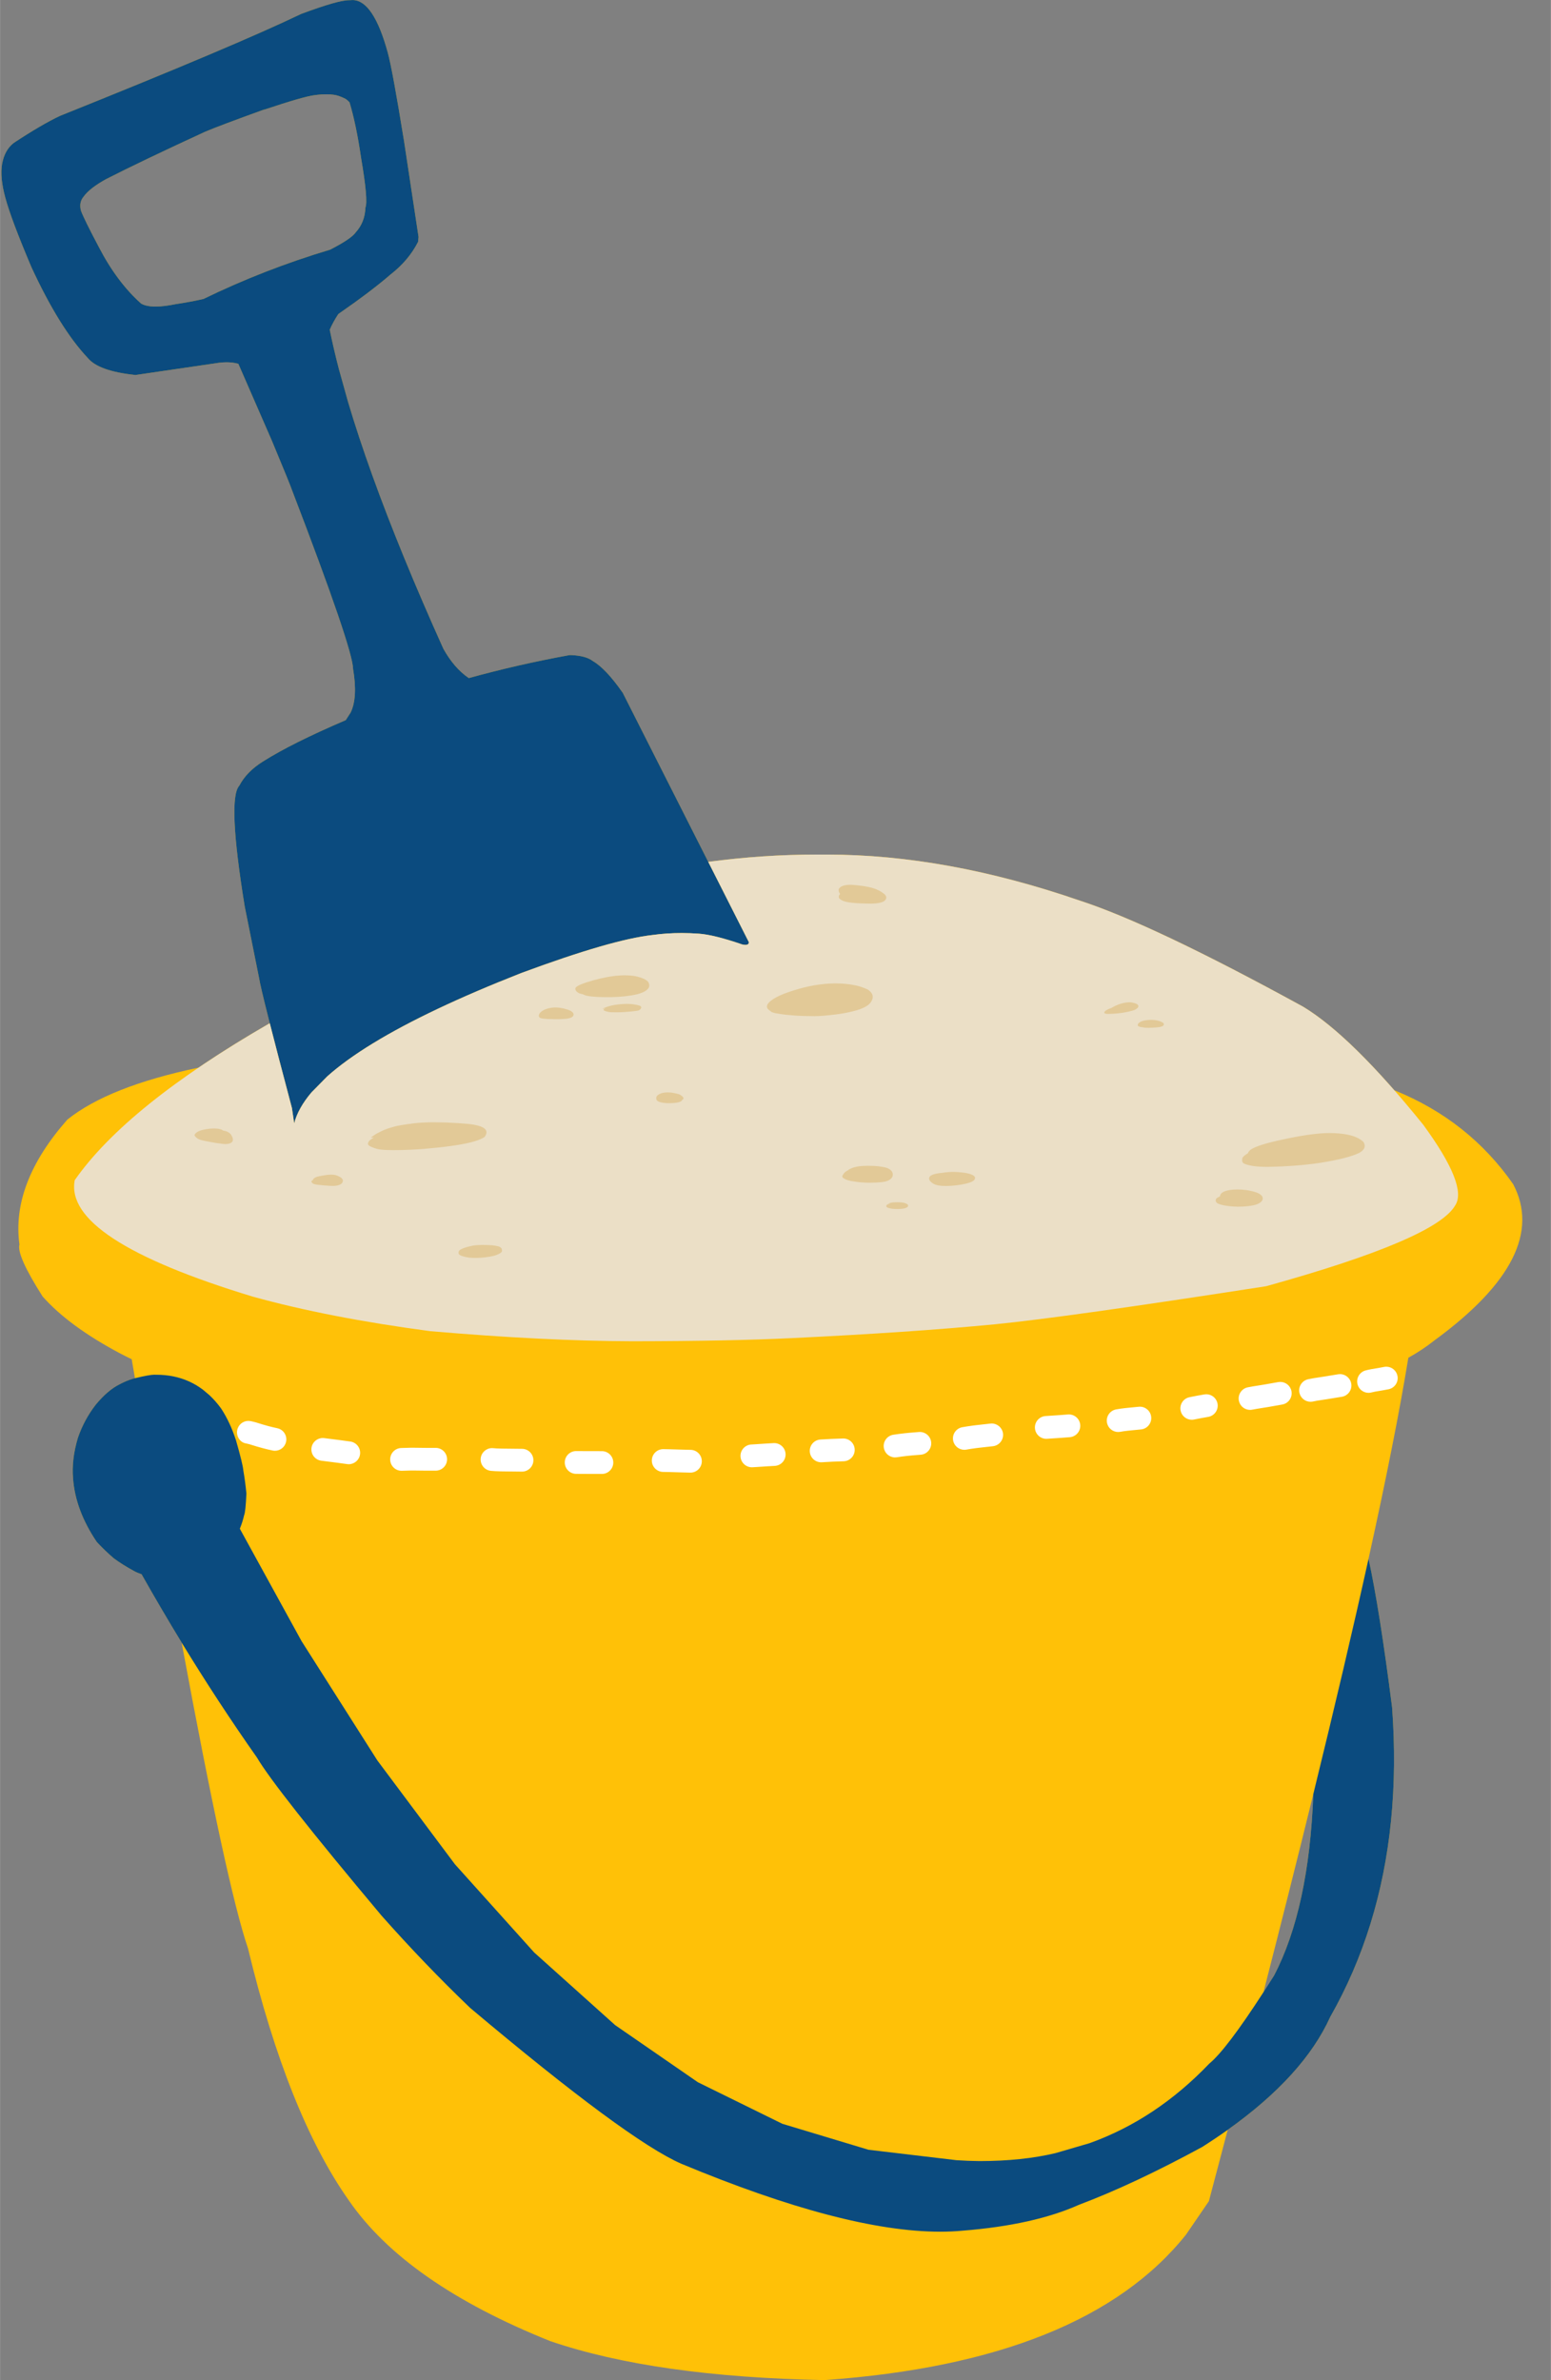 <?xml version="1.0" encoding="UTF-8"?>
<!DOCTYPE svg PUBLIC '-//W3C//DTD SVG 1.0//EN'
          'http://www.w3.org/TR/2001/REC-SVG-20010904/DTD/svg10.dtd'>
<svg height="494" preserveAspectRatio="xMidYMid meet" version="1.0" viewBox="1125.1 536.4 322.3 494.5" width="322" xmlns="http://www.w3.org/2000/svg" xmlns:xlink="http://www.w3.org/1999/xlink" zoomAndPan="magnify"
><rect x="1125.1" y="536.4" width="322.3" height="494.5" fill="#808080" stroke="none"/><g
  ><g fill="#ffc107" id="change1_1"
    ><path d="M1192.922,555.993Q1193.662,555.993,1194.288,556.075Q1195.351,556.16,1196.831,556.91Q1197.269,557.149,1197.757,557.707L1197.738,557.707Q1199.112,562.267,1200.127,569.221Q1201.639,578.056,1201.025,579.54Q1200.916,582.561,1199.057,584.618Q1198.122,586.009,1193.688,588.266Q1179.974,592.374,1167.374,598.509L1167.355,598.509Q1164.922,599.077,1161.601,599.585Q1159.139,600.086,1157.399,600.086Q1155.446,600.086,1154.401,599.455Q1149.4,595,1145.627,587.721Q1142.547,581.909,1141.912,580.168Q1141.463,578.465,1142.442,577.285Q1143.709,575.494,1147.157,573.604Q1154.412,569.903,1167.655,563.8Q1170.489,562.583,1179.834,559.209L1179.815,559.209Q1179.96,559.182,1180.11,559.148Q1188.204,556.447,1190.454,556.175Q1191.815,555.993,1192.922,555.993 Z M1398.014,909.217Q1397.111,932.926,1389.858,946.826Q1388.721,948.633,1387.662,950.27L1387.662,950.27Q1393.318,928.257,1397.993,909.217 Z M1198.404,536.407L1197.618,536.442Q1197.604,536.442,1197.59,536.442Q1195.31,536.442,1187.636,539.307Q1174.242,545.754,1137.548,560.472Q1133.737,562.267,1127.957,566.082Q1126.068,567.514,1125.528,570.428Q1125.052,573.291,1126.181,577.436Q1127.39,581.939,1131.603,591.88Q1137.457,604.559,1143.315,610.758Q1145.57,613.516,1153.249,614.31L1170.628,611.763Q1171.424,611.664,1172.161,611.664Q1173.395,611.664,1174.461,611.94Q1174.552,611.964,1174.643,611.992L1174.624,611.992L1181.614,628.025Q1185.405,637.12,1185.772,638.236Q1198.425,671.201,1198.458,675.351Q1199.468,681.309,1197.961,684.421Q1197.435,685.242,1196.931,686.019L1196.912,686.019Q1185.691,690.824,1179.735,694.602Q1176.332,696.722,1174.819,699.626Q1172.307,702.353,1175.939,724.703L1178.918,739.541Q1179.191,741.278,1181.151,748.985L1181.132,748.985Q1173.024,753.664,1166.325,758.215L1166.306,758.215Q1147.67,762.118,1139.087,768.995Q1127.381,782.267,1129.13,794.954Q1128.504,797.206,1133.946,805.748Q1139.435,811.948,1150.102,817.602Q1151.265,818.207,1152.48,818.793L1152.461,818.793Q1152.799,820.777,1153.132,822.729L1153.114,822.729Q1152.897,822.782,1152.669,822.838Q1151.205,823.301,1149.897,824.012Q1147.447,825.23,1144.956,828.256Q1142.573,831.342,1141.281,835.082Q1139.923,839.62,1140.272,843.598Q1140.763,850.183,1145.195,856.74Q1146.819,858.507,1148.755,860.16Q1150.497,861.448,1152.897,862.762Q1153.646,863.169,1154.533,863.466L1154.515,863.467Q1158.607,870.715,1162.838,877.648L1162.838,877.648Q1172.159,928.092,1176.628,941.188Q1184.915,975.577,1197.572,993.526Q1209.416,1010.747,1239.466,1022.78Q1261.219,1030.196,1296.451,1030.87Q1323.476,1028.946,1342.255,1021.388Q1351.645,1017.609,1358.973,1012.423Q1366.301,1007.236,1371.568,1000.64L1376.319,993.693Q1378.317,986.155,1380.224,978.893L1380.224,978.893Q1380.225,978.892,1380.225,978.892L1380.204,978.892L1380.205,978.892L1380.224,978.892Q1380.227,978.883,1380.229,978.875L1380.229,978.875Q1396.006,967.65,1401.53,955.425Q1411.92,937.156,1414.171,914.65Q1415.296,903.397,1414.387,891.085Q1411.781,870.699,1409.505,860.274L1409.484,860.275L1409.484,860.275Q1415.064,835.013,1417.762,818.493L1417.741,818.493Q1420.794,816.785,1423.168,814.884Q1447.325,797.23,1439.556,782.419Q1430.296,769.139,1414.881,762.916L1414.86,762.916Q1403.854,750.344,1395.899,745.544Q1364.678,728.431,1349.464,723.495Q1321.747,713.941,1296.966,713.941Q1296.829,713.941,1296.692,713.942L1296.002,713.943Q1295.357,713.938,1294.71,713.938Q1283.668,713.938,1272.274,715.454L1272.274,715.454L1254.507,680.335Q1250.991,675.292,1248.278,673.729Q1246.88,672.638,1243.797,672.493L1243.428,672.499Q1232.767,674.436,1222.513,677.27Q1219.488,675.233,1217.228,671.181Q1208.272,651.283,1202.456,635.129Q1199.548,627.051,1197.424,619.91L1195.497,613.002Q1194.402,608.781,1193.621,604.934L1193.602,604.934Q1194.284,603.342,1195.396,601.641Q1202.187,596.943,1206.215,593.46Q1210.014,590.507,1211.968,586.654L1212.073,585.646L1209.057,565.727Q1206.636,550.79,1205.667,547.3Q1202.695,536.496,1198.404,536.407 Z"
    /></g
    ><g fill="#0b4b7f" id="change2_1"
    ><path d="M1192.922,555.993Q1193.662,555.993,1194.288,556.075Q1195.351,556.16,1196.831,556.91Q1197.269,557.149,1197.757,557.707L1197.738,557.707Q1199.112,562.267,1200.127,569.221Q1201.639,578.056,1201.025,579.54Q1200.916,582.561,1199.057,584.618Q1198.122,586.009,1193.688,588.266Q1179.974,592.374,1167.374,598.509L1167.355,598.509Q1164.922,599.077,1161.601,599.585Q1159.139,600.086,1157.399,600.086Q1155.446,600.086,1154.401,599.455Q1149.4,595,1145.627,587.721Q1142.547,581.909,1141.912,580.168Q1141.463,578.465,1142.442,577.285Q1143.709,575.494,1147.157,573.604Q1154.412,569.903,1167.655,563.8Q1170.489,562.583,1179.834,559.209L1179.815,559.209Q1179.96,559.182,1180.11,559.148Q1188.204,556.447,1190.454,556.175Q1191.815,555.993,1192.922,555.993 Z M1198.404,536.407L1197.618,536.442Q1197.604,536.442,1197.59,536.442Q1195.31,536.442,1187.636,539.307Q1174.242,545.754,1137.548,560.472Q1133.737,562.267,1127.957,566.082Q1126.068,567.514,1125.528,570.428Q1125.052,573.291,1126.181,577.436Q1127.39,581.939,1131.603,591.88Q1137.457,604.559,1143.315,610.758Q1145.57,613.516,1153.249,614.31L1170.628,611.763Q1171.424,611.664,1172.161,611.664Q1173.395,611.664,1174.461,611.94Q1174.552,611.964,1174.643,611.992L1174.624,611.992L1181.614,628.025Q1185.405,637.12,1185.772,638.236Q1198.425,671.201,1198.458,675.351Q1199.468,681.309,1197.961,684.421Q1197.435,685.242,1196.931,686.019L1196.912,686.019Q1185.691,690.824,1179.735,694.602Q1176.332,696.722,1174.819,699.626Q1172.307,702.353,1175.939,724.703L1178.918,739.541Q1179.425,742.769,1185.758,766.61L1186.222,769.775Q1187.037,766.63,1189.824,763.339L1193.103,760.012Q1196.875,756.649,1202.619,753.14Q1214.107,746.124,1233.48,738.525Q1252.19,731.595,1260.681,730.65Q1263.616,730.241,1266.733,730.241Q1268.508,730.241,1270.342,730.374Q1273.478,730.598,1279.354,732.617Q1279.719,732.703,1279.991,732.703Q1280.466,732.703,1280.659,732.442L1280.707,732.123L1254.507,680.335Q1250.991,675.292,1248.278,673.729Q1246.88,672.638,1243.797,672.493L1243.428,672.499Q1232.767,674.436,1222.513,677.27Q1219.488,675.233,1217.228,671.181Q1208.272,651.283,1202.456,635.129Q1199.548,627.051,1197.424,619.91L1195.497,613.002Q1194.402,608.781,1193.621,604.934L1193.602,604.934Q1194.284,603.342,1195.396,601.641Q1202.187,596.943,1206.215,593.46Q1210.014,590.507,1211.968,586.654L1212.073,585.646L1209.057,565.727Q1206.636,550.79,1205.667,547.3Q1202.695,536.496,1198.404,536.407 Z M1157.186,821.995Q1156.147,821.995,1153.114,822.729Q1152.897,822.782,1152.669,822.838Q1151.205,823.301,1149.897,824.012Q1147.447,825.23,1144.956,828.256Q1142.573,831.342,1141.281,835.082Q1139.923,839.62,1140.272,843.598Q1140.763,850.183,1145.195,856.74Q1146.819,858.507,1148.755,860.16Q1150.497,861.448,1152.897,862.762Q1153.646,863.169,1154.533,863.466L1154.515,863.467Q1158.607,870.715,1162.838,877.648L1162.838,877.649Q1162.842,877.669,1162.846,877.691L1162.865,877.693Q1170.457,890.128,1178.497,901.548Q1182.335,908.091,1204.361,934.354Q1213.336,944.483,1222.785,953.536Q1255.44,981.015,1266.674,985.923Q1300.559,1000.038,1320.475,1000.038Q1322.942,1000.038,1325.195,999.822Q1339.955,998.641,1349.301,994.455Q1360.704,990.162,1374.926,982.435Q1377.694,980.676,1380.204,978.892L1380.224,978.893Q1380.227,978.884,1380.229,978.875L1380.229,978.875Q1396.006,967.65,1401.53,955.425Q1411.92,937.156,1414.171,914.65Q1415.296,903.397,1414.387,891.085Q1411.781,870.699,1409.505,860.274L1409.484,860.275Q1404.768,881.623,1397.993,909.215L1398.014,909.217Q1397.111,932.926,1389.858,946.826Q1388.702,948.663,1387.627,950.324L1387.648,950.325Q1387.648,950.326,1387.648,950.326L1387.627,950.328Q1379.913,962.249,1376.406,965.11Q1370.873,970.898,1364.653,975.032Q1358.432,979.166,1351.523,981.646L1344.441,983.713Q1337.499,985.365,1328.691,985.365L1328.654,985.366Q1326.28,985.346,1323.845,985.181L1305.578,983.016L1287.67,977.619L1270.121,968.988L1252.93,957.125L1236.099,942.029L1219.626,923.701L1203.512,902.139L1187.757,877.346L1174.941,854.015L1174.923,854.015Q1174.939,853.969,1174.955,853.925Q1175.5,852.599,1175.823,851.174Q1176.124,850.523,1176.295,846.674Q1176.052,844.158,1175.657,841.889Q1175.554,840.6,1174.134,835.636Q1172.891,831.837,1171.044,829.024Q1169.908,827.464,1168.613,826.251L1167.278,825.125Q1165.903,824.085,1164.368,823.392Q1161.298,822.005,1157.589,822.005L1157.414,822.006Q1157.315,821.995,1157.186,821.995 Z"
    /></g
    ><g fill="#ebdfc6" id="change3_1"
    ><path d="M1294.71,713.938Q1283.659,713.938,1272.255,715.456L1272.275,715.458L1280.707,732.123L1280.659,732.442Q1280.466,732.703,1279.991,732.703Q1279.719,732.703,1279.354,732.617Q1273.478,730.598,1270.342,730.374Q1268.508,730.241,1266.733,730.241Q1263.616,730.241,1260.681,730.65Q1252.19,731.595,1233.48,738.525Q1214.107,746.124,1202.619,753.14Q1196.875,756.649,1193.103,760.012L1189.824,763.339Q1187.037,766.63,1186.222,769.775L1185.758,766.61Q1182.833,755.598,1181.151,748.984L1181.132,748.985Q1151.409,766.138,1140.62,781.574Q1138.271,793.83,1177.631,805.78Q1193.36,810.139,1214.476,812.95Q1238.194,814.993,1256.474,815.047Q1277.006,815.021,1289.634,814.395Q1314.39,813.207,1331.746,811.533Q1346.507,810.087,1388.229,803.61Q1423.577,793.799,1427.519,786.795Q1430.143,782.759,1420.856,770.06Q1405.945,751.606,1395.899,745.544Q1364.678,728.431,1349.464,723.495Q1321.747,713.941,1296.966,713.941Q1296.829,713.941,1296.692,713.942L1296.002,713.943Q1295.357,713.938,1294.71,713.938 Z"
    /></g
    ><g fill="#e2c997" id="change4_1"
    ><path d="M1301.874,720.221Q1301.867,720.221,1301.861,720.221L1301.644,720.224Q1300.906,720.239,1300.393,720.393Q1300.137,720.469,1299.936,720.58L1299.75,720.7Q1299.578,720.828,1299.462,720.991Q1299.329,721.149,1299.394,721.579Q1299.46,721.829,1299.675,722.102Q1299.412,722.416,1299.409,722.587Q1299.379,722.946,1299.553,723.107Q1299.927,723.409,1300.206,723.516Q1300.68,723.733,1301.479,723.858Q1302.183,723.972,1303.191,724.038Q1303.862,724.101,1306.189,724.131Q1307.076,724.113,1307.709,723.997L1308.01,723.933Q1308.295,723.863,1308.517,723.768Q1308.739,723.674,1308.898,723.555Q1309.67,722.881,1308.848,722.116Q1308.28,721.671,1307.768,721.417Q1307.078,721.086,1306.922,721.045Q1306.628,720.937,1306.32,720.851Q1305.609,720.647,1304.523,720.477Q1302.645,720.221,1301.874,720.221 Z M1254.788,739.023L1254.2,739.035Q1253.663,739.058,1253.078,739.121Q1251.571,739.315,1251.211,739.402Q1249.894,739.649,1248.38,740.059Q1245.122,740.982,1244.706,741.601Q1244.614,741.796,1244.669,741.996Q1244.817,742.347,1245.039,742.503Q1245.371,742.738,1245.422,742.748Q1245.777,742.87,1246.263,742.974Q1246.225,742.989,1246.814,743.212Q1247.138,743.299,1247.582,743.364Q1247.729,743.41,1249.182,743.511Q1250.13,743.561,1251.355,743.561Q1251.741,743.561,1252.153,743.556Q1255.276,743.49,1257.541,742.949Q1259.383,742.461,1259.882,741.63Q1260.155,741.2,1259.892,740.579Q1259.733,740.192,1259.059,739.838Q1258.17,739.415,1257.134,739.203Q1256.182,739.023,1254.788,739.023 Z M1255.342,744.961L1255.067,744.964Q1255.055,744.964,1255.041,744.964Q1254.855,744.964,1254.126,745.015Q1253.812,745.042,1253.495,745.082Q1252.863,745.16,1252.224,745.29Q1251.56,745.446,1251.055,745.637Q1250.871,745.7,1250.223,745.991L1250.892,745.925L1250.911,745.926Q1250.461,746.095,1250.513,746.219Q1250.623,746.427,1251.342,746.581Q1251.677,746.66,1251.996,746.686Q1252.275,746.705,1253.134,746.705Q1253.204,746.705,1253.276,746.705Q1254.178,746.699,1254.935,746.647Q1255.975,746.572,1256.21,746.543Q1256.651,746.499,1257.116,746.444Q1257.518,746.396,1257.745,746.34Q1258.041,746.197,1258.101,746.136Q1258.374,745.845,1258.348,745.697Q1258.348,745.611,1258.298,745.535Q1258.304,745.491,1258.038,745.334Q1257.554,745.162,1256.707,745.044Q1256.16,744.963,1255.342,744.961 Z M1359.933,744.628L1359.502,744.642L1359.072,744.686L1358.641,744.758L1358.21,744.86Q1357.66,745.022,1357.588,745.058Q1357.349,745.141,1356.919,745.339Q1356.584,745.491,1356.058,745.803Q1355.466,745.99,1354.97,746.292Q1354.459,746.627,1354.61,746.886Q1354.745,746.981,1355.038,747.027Q1355.125,747.037,1355.342,747.037Q1355.522,747.037,1355.791,747.03Q1356.486,747.011,1357.153,746.951Q1358.309,746.833,1358.773,746.739Q1359.174,746.666,1359.511,746.594Q1360.296,746.416,1360.377,746.382Q1360.858,746.243,1361.083,746.111Q1361.45,745.894,1361.586,745.686Q1361.705,745.428,1361.66,745.379Q1361.641,745.279,1361.565,745.181Q1361.401,744.979,1361.01,744.84Q1360.372,744.643,1359.933,744.628 Z M1298.779,740.705Q1298.734,740.705,1298.688,740.705L1298.443,740.706Q1294.426,740.764,1290.068,742.147Q1285.475,743.561,1284.556,745.116Q1284.32,745.686,1284.753,746.108L1285.421,746.639Q1285.446,746.678,1286.227,746.896Q1288.093,747.201,1288.542,747.228Q1289.361,747.317,1290.242,747.378Q1291.817,747.497,1294.395,747.509Q1295.98,747.502,1298.899,747.139Q1300.753,746.899,1302.379,746.488Q1305.491,745.72,1306.179,744.43Q1307.002,743.022,1305.421,741.971Q1303.959,741.313,1302.793,741.096Q1300.917,740.705,1298.779,740.705 Z M1240.524,745.705L1240.364,745.707Q1239.02,745.736,1237.969,746.303Q1237.49,746.566,1237.211,746.959Q1237.002,747.307,1237.091,747.583Q1237.167,747.792,1237.397,747.89Q1237.571,747.972,1237.897,748.01Q1238.35,748.071,1238.895,748.103Q1239.094,748.113,1239.417,748.113Q1239.509,748.113,1239.612,748.112Q1239.946,748.129,1240.413,748.138Q1240.599,748.141,1240.787,748.141Q1240.944,748.141,1241.102,748.139Q1241.115,748.139,1241.128,748.139Q1241.601,748.139,1242.524,748.072L1242.938,748.023L1243.297,747.956L1243.601,747.87L1243.849,747.766L1244.042,747.643L1244.179,747.502L1244.262,747.343L1244.289,747.165L1244.261,746.969Q1244.169,746.753,1243.924,746.567Q1243.801,746.474,1243.64,746.389Q1243.584,746.341,1243.071,746.149Q1242.209,745.884,1241.499,745.778Q1241.13,745.717,1240.524,745.705 Z M1364.44,748.278L1364.141,748.282Q1363.623,748.297,1363.185,748.366Q1362.966,748.401,1362.767,748.449L1362.574,748.5Q1362.385,748.555,1362.217,748.623Q1361.931,748.757,1361.684,748.979Q1361.605,749.077,1361.587,749.127Q1361.555,749.203,1361.57,749.277L1361.549,749.278L1361.524,749.345Q1361.5,749.462,1361.616,749.558Q1361.674,749.606,1361.766,749.648Q1361.859,749.691,1361.987,749.729L1362.123,749.765Q1362.553,749.847,1362.953,749.89Q1363.153,749.911,1363.345,749.922Q1363.432,749.932,1363.781,749.932Q1363.839,749.932,1363.905,749.932Q1365.531,749.88,1366.155,749.752Q1366.831,749.613,1366.931,749.326Q1366.982,749.091,1366.885,748.974Q1366.839,748.871,1366.322,748.631Q1365.966,748.481,1365.514,748.392Q1364.974,748.289,1364.44,748.278 Z M1263.821,763.346Q1262.684,763.365,1262.039,763.738Q1261.71,763.929,1261.541,764.188Q1261.421,764.514,1261.481,764.76Q1261.554,765.018,1261.72,765.115Q1261.894,765.244,1262.194,765.342Q1262.903,765.59,1264.167,765.59Q1264.197,765.59,1264.228,765.59Q1264.887,765.583,1265.397,765.523Q1265.548,765.516,1266.079,765.404Q1266.278,765.354,1266.44,765.291Q1266.592,765.222,1266.689,765.14L1266.8,765.022L1266.861,764.925L1266.842,764.925Q1266.879,764.916,1267.026,764.793Q1267.154,764.656,1267.123,764.518Q1267.096,764.344,1266.827,764.114Q1266.706,764.01,1266.413,763.828Q1266.308,763.775,1266.203,763.739Q1265.729,763.579,1264.881,763.428Q1264.494,763.355,1263.858,763.346 Z M1169.531,770.843L1169.372,770.845Q1168.638,770.86,1167.879,770.992Q1167.003,771.148,1166.483,771.368Q1165.965,771.588,1165.625,771.965Q1165.51,772.122,1165.519,772.244Q1165.529,772.351,1165.577,772.414Q1166.064,773.015,1166.804,773.222Q1167.413,773.41,1169.688,773.81Q1171.483,774.086,1171.974,774.086Q1172.018,774.086,1172.051,774.084Q1174.23,773.939,1173.106,772.128Q1172.938,771.862,1172.443,771.58Q1172.145,771.398,1171.399,771.252Q1171.262,771.123,1171.088,771.065Q1170.778,770.958,1170.399,770.894Q1170.069,770.85,1169.531,770.843 Z M1215.385,769.555L1214.642,769.561Q1212.699,769.588,1211.144,769.763Q1207.834,770.19,1206.956,770.474Q1205.437,770.884,1204.485,771.337Q1203.203,771.969,1202.994,772.14Q1202.527,772.436,1202.1,772.77L1202.761,772.694L1202.779,772.694Q1201.789,773.36,1201.794,773.459Q1201.592,773.693,1201.559,773.898Q1201.525,774.104,1201.662,774.28Q1201.69,774.409,1202.32,774.698Q1203.445,775.159,1204.221,775.226Q1205.158,775.342,1206.886,775.342Q1207.495,775.342,1208.201,775.327Q1210.568,775.291,1213.194,775.083Q1216.533,774.784,1217.279,774.673Q1218.823,774.49,1219.895,774.318Q1224.455,773.602,1225.824,772.578L1226.091,772.118L1226.195,771.698L1226.137,771.318L1225.916,770.98L1225.532,770.681L1224.987,770.423L1224.278,770.206Q1223.576,770.031,1222.617,769.919L1220.177,769.723Q1218.169,769.583,1215.385,769.555 Z M1401.395,771.791L1400.524,771.809Q1397.062,771.944,1391.257,773.225Q1386.56,774.241,1385.146,775.155Q1384.621,775.459,1384.401,776.013Q1383.646,776.447,1383.309,776.89Q1383.075,777.704,1383.459,778.024Q1383.812,778.342,1385.405,778.624Q1386.653,778.816,1388.354,778.816Q1388.559,778.816,1388.771,778.813Q1394.618,778.699,1399.351,777.994Q1405.173,777.082,1407.593,775.902Q1408.569,775.343,1408.684,774.648Q1408.755,774.213,1408.49,773.725L1408.434,773.626L1407.962,773.247Q1407.104,772.613,1405.711,772.255Q1405.015,772.076,1404.185,771.966L1403.322,771.873Q1402.425,771.797,1401.395,771.791 Z M1305.515,778.594L1305.432,778.594Q1304.279,778.597,1303.57,778.706Q1302.651,778.843,1301.938,779.15Q1301.555,779.323,1301.351,779.461L1301.499,779.445L1301.519,779.445Q1301.056,779.606,1300.63,779.984Q1300.068,780.598,1300.137,780.871Q1300.126,781.06,1300.727,781.371Q1301.201,781.599,1301.943,781.755Q1303.485,782.01,1304.129,782.043Q1304.966,782.11,1305.789,782.11Q1305.816,782.11,1305.844,782.11Q1307.198,782.105,1308.353,781.984Q1309.063,781.909,1309.51,781.729Q1310.694,781.233,1310.624,780.323Q1310.535,779.502,1309.462,779.057Q1308.968,778.871,1307.686,778.698Q1306.78,778.599,1305.515,778.594 Z M1193.874,780.432L1193.794,780.433Q1193.793,780.433,1193.793,780.433Q1193.545,780.433,1193.116,780.478L1192.258,780.608Q1191.256,780.774,1190.923,780.896Q1190.528,781.031,1190.312,781.23Q1190.176,781.342,1190.099,781.565Q1190.096,781.565,1190.094,781.565Q1190.079,781.565,1190.07,781.572L1189.921,781.676L1189.857,781.746Q1189.796,781.815,1189.809,781.931Q1190.026,782.355,1190.562,782.447Q1190.943,782.521,1191.192,782.547Q1191.732,782.611,1192.513,782.678Q1193.328,782.75,1194.263,782.777Q1194.282,782.777,1194.301,782.777Q1194.503,782.777,1194.69,782.762Q1195.186,782.703,1195.264,782.67Q1195.619,782.581,1195.901,782.418Q1195.972,782.391,1196.167,782.183Q1196.236,782.096,1196.279,781.996Q1196.363,781.797,1196.341,781.55Q1196.164,781.188,1195.918,781.023Q1195.876,780.975,1195.311,780.702Q1194.878,780.523,1194.718,780.499Q1194.348,780.438,1193.874,780.432 Z M1323.18,779.87Q1323.165,779.87,1323.149,779.87L1322.898,779.872Q1322.418,779.875,1321.609,779.957L1321.554,779.964Q1321.373,779.988,1320.991,780.049Q1320.989,780.049,1320.987,780.049Q1320.841,780.049,1320.158,780.139Q1319.79,780.193,1319.49,780.265Q1318.941,780.403,1318.692,780.545Q1318.435,780.648,1318.216,780.987Q1318.106,781.316,1318.29,781.631Q1318.29,781.712,1318.729,782.095Q1318.93,782.247,1319.205,782.395Q1319.467,782.52,1319.732,782.59Q1320.107,782.681,1320.195,782.693Q1320.824,782.788,1321.622,782.788Q1321.785,782.788,1321.955,782.784Q1321.98,782.785,1322.007,782.785Q1322.747,782.785,1324.054,782.621Q1324.968,782.508,1325.897,782.287Q1326.73,782.078,1327.132,781.86Q1327.36,781.74,1327.494,781.611Q1327.543,781.58,1327.643,781.412Q1327.79,781.054,1327.648,780.873Q1327.532,780.635,1326.956,780.396Q1326.274,780.146,1325.438,780.035Q1324.227,779.87,1323.18,779.87 Z M1382.195,783.518Q1381.341,783.518,1380.584,783.642Q1379.922,783.751,1379.36,784.002Q1378.921,784.244,1378.763,784.502Q1378.69,784.589,1378.594,784.965Q1378.071,785.197,1377.898,785.367Q1377.751,785.515,1377.727,785.78Q1377.682,786.03,1378.057,786.37Q1378.44,786.573,1378.945,786.703Q1380.362,787.048,1382.26,787.092Q1382.287,787.092,1382.314,787.092Q1384.69,787.092,1386.113,786.657Q1386.818,786.417,1387.181,786.072Q1387.514,785.701,1387.5,785.448Q1387.59,784.676,1386.242,784.155Q1385.643,783.948,1385.326,783.878Q1384.935,783.78,1384.527,783.709Q1384.333,783.657,1383.266,783.555Q1382.833,783.524,1382.384,783.519L1382.352,783.519Q1382.273,783.518,1382.195,783.518 Z M1311.651,786.173Q1311.598,786.173,1311.544,786.173L1311.424,786.174Q1310.77,786.183,1310.438,786.237Q1310.052,786.306,1309.658,786.437L1310.085,786.458Q1309.672,786.533,1309.475,786.651Q1309.376,786.712,1309.325,786.784Q1309.274,786.835,1309.273,786.981Q1309.261,787.082,1309.424,787.219Q1309.517,787.296,1309.88,787.395Q1310.568,787.573,1311.49,787.573Q1311.499,787.573,1311.508,787.573Q1311.511,787.573,1311.514,787.573Q1311.752,787.573,1311.964,787.565Q1311.967,787.565,1311.97,787.565Q1312.099,787.565,1312.547,787.525Q1312.896,787.486,1313.138,787.417Q1313.522,787.296,1313.657,787.172Q1313.777,787.075,1313.818,786.872Q1313.817,786.73,1313.666,786.605L1313.581,786.544Q1313.486,786.484,1313.355,786.428Q1313.223,786.372,1313.054,786.321Q1312.955,786.286,1312.824,786.26Q1312.779,786.241,1312.367,786.198Q1312.056,786.173,1311.651,786.173 Z M1225.372,795.034L1225.135,795.036Q1224.27,795.054,1223.565,795.153Q1223.562,795.152,1223.555,795.152Q1223.455,795.152,1222.689,795.329L1222.138,795.47Q1221.796,795.566,1221.521,795.665Q1221.342,795.712,1220.846,795.969Q1220.497,796.177,1220.415,796.398Q1220.32,796.835,1220.498,797.004Q1220.627,797.169,1221.093,797.34Q1221.738,797.56,1222.553,797.668Q1222.9,797.725,1224,797.736Q1225.826,797.725,1227.692,797.306Q1228.148,797.203,1228.718,796.929Q1229.322,796.608,1229.353,796.45Q1229.488,796.262,1229.327,795.789Q1229.232,795.589,1228.787,795.365Q1228.111,795.182,1227.401,795.11Q1226.939,795.061,1225.372,795.034 Z"
    /></g
    ><g fill="#fff" id="change5_1"
    ><path d="M1413.186,820.334C1413.031,820.334,1412.873,820.35,1412.715,820.382Q1411.729,820.581,1410.082,820.846L1410.023,820.856Q1409.441,820.965,1408.902,821.105C1407.637,821.434,1406.877,822.725,1407.206,823.99C1407.482,825.056,1408.443,825.763,1409.495,825.763C1409.692,825.763,1409.892,825.738,1410.091,825.686Q1410.446,825.594,1410.84,825.518L1410.834,825.518Q1412.578,825.238,1413.653,825.02C1414.934,824.761,1415.763,823.513,1415.503,822.232C1415.276,821.109,1414.289,820.334,1413.186,820.334 Z M1403.567,821.877C1403.456,821.877,1403.343,821.885,1403.23,821.901Q1402.61,821.99,1400.154,822.403L1400.152,822.403L1398.118,822.714L1398.116,822.714Q1397.628,822.789,1396.936,822.942C1395.66,823.223,1394.853,824.486,1395.135,825.762C1395.379,826.867,1396.357,827.619,1397.444,827.619C1397.612,827.619,1397.784,827.601,1397.956,827.563Q1398.495,827.444,1398.832,827.392L1398.832,827.392L1400.904,827.076L1400.94,827.07Q1403.336,826.667,1403.899,826.587C1405.193,826.402,1406.092,825.203,1405.907,823.909C1405.738,822.729,1404.726,821.877,1403.567,821.877 Z M1391.153,823.494C1391.017,823.494,1390.878,823.506,1390.738,823.53L1387.879,824.036L1387.878,824.036Q1386.92,824.199,1385.513,824.417L1385.482,824.422Q1384.792,824.538,1384.388,824.622C1383.108,824.887,1382.286,826.139,1382.551,827.419C1382.783,828.537,1383.767,829.306,1384.866,829.306C1385.025,829.306,1385.186,829.29,1385.348,829.256Q1385.657,829.192,1386.241,829.094L1386.239,829.094Q1387.697,828.867,1388.686,828.7L1388.703,828.697L1391.563,828.191C1392.85,827.963,1393.708,826.736,1393.481,825.448C1393.278,824.301,1392.28,823.494,1391.153,823.494 Z M1375.784,826.058C1375.655,826.058,1375.525,826.069,1375.393,826.091Q1373.966,826.328,1372.286,826.67C1371.005,826.931,1370.178,828.18,1370.439,829.461C1370.667,830.582,1371.654,831.356,1372.755,831.356C1372.912,831.356,1373.071,831.34,1373.23,831.308Q1374.828,830.983,1376.169,830.759C1377.459,830.545,1378.33,829.326,1378.116,828.037C1377.923,826.879,1376.92,826.058,1375.784,826.058 Z M1361.975,828.645C1361.896,828.645,1361.816,828.649,1361.736,828.657Q1360.265,828.804,1359.416,828.883L1359.398,828.885Q1359.111,828.913,1358.825,828.946L1358.824,828.946Q1357.962,829.041,1357.05,829.204C1355.764,829.434,1354.908,830.663,1355.138,831.95C1355.342,833.096,1356.34,833.9,1357.464,833.9C1357.602,833.9,1357.743,833.888,1357.883,833.863Q1358.636,833.728,1359.341,833.651L1359.341,833.651L1359.352,833.649L1359.365,833.648Q1359.6,833.621,1359.853,833.596L1359.852,833.596Q1360.732,833.514,1362.208,833.366C1363.509,833.236,1364.457,832.076,1364.327,830.775C1364.204,829.555,1363.176,828.645,1361.975,828.645 Z M1347.223,830.251C1347.159,830.251,1347.094,830.253,1347.03,830.258Q1345.964,830.344,1345.375,830.385L1345.375,830.385Q1342.626,830.564,1342.329,830.589C1341.026,830.7,1340.061,831.845,1340.171,833.148C1340.277,834.382,1341.311,835.313,1342.527,835.313C1342.594,835.313,1342.662,835.311,1342.73,835.305Q1342.987,835.283,1345.691,835.107L1345.7,835.107Q1346.32,835.064,1347.41,834.976C1348.713,834.871,1349.684,833.73,1349.579,832.427C1349.479,831.189,1348.443,830.251,1347.223,830.251 Z M1331.182,832.133C1331.069,832.133,1330.954,832.141,1330.839,832.158L1330.838,832.158Q1330.54,832.196,1327.975,832.479L1327.965,832.48Q1327.642,832.517,1327.31,832.56L1327.306,832.56Q1326.074,832.722,1325.071,832.904C1323.785,833.139,1322.933,834.371,1323.167,835.657C1323.375,836.799,1324.371,837.599,1325.492,837.599C1325.633,837.599,1325.776,837.587,1325.919,837.561Q1326.806,837.399,1327.917,837.253L1327.917,837.253Q1328.208,837.216,1328.493,837.183L1328.493,837.183Q1331.187,836.886,1331.476,836.848L1331.485,836.847Q1331.507,836.843,1331.519,836.842C1332.812,836.654,1333.708,835.453,1333.521,834.16C1333.35,832.982,1332.338,832.133,1331.182,832.133 Z M1176.707,831.593C1175.584,831.593,1174.588,832.395,1174.381,833.539C1174.148,834.825,1175.002,836.056,1176.136,836.256L1176.137,836.256L1176.29,836.289Q1176.556,836.337,1176.893,836.432L1176.889,836.432Q1178.597,836.971,1179.591,837.231L1179.591,837.231Q1180.586,837.502,1181.734,837.746C1181.899,837.781,1182.065,837.798,1182.227,837.798C1183.321,837.798,1184.304,837.035,1184.54,835.922C1184.811,834.643,1183.994,833.387,1182.716,833.116Q1181.686,832.897,1180.815,832.659L1180.789,832.652Q1179.891,832.417,1178.246,831.897L1178.173,831.876Q1177.716,831.747,1177.303,831.664L1177.283,831.664L1177.131,831.632C1176.988,831.606,1176.847,831.593,1176.707,831.593 Z M1316.251,833.895C1316.189,833.895,1316.128,833.898,1316.065,833.902Q1313.822,834.076,1313.054,834.166L1313.053,834.166Q1311.924,834.292,1310.743,834.471C1309.451,834.668,1308.563,835.875,1308.76,837.167C1308.938,838.338,1309.947,839.178,1311.097,839.178C1311.215,839.178,1311.335,839.169,1311.456,839.15Q1312.55,838.984,1313.59,838.868L1313.602,838.867Q1314.278,838.788,1316.431,838.621C1317.734,838.52,1318.708,837.382,1318.608,836.079C1318.512,834.838,1317.475,833.895,1316.251,833.895 Z M1300.344,835.249C1300.322,835.249,1300.299,835.249,1300.276,835.25Q1298.962,835.287,1297.834,835.339L1297.836,835.339Q1296.476,835.398,1295.567,835.464C1294.263,835.559,1293.283,836.692,1293.378,837.996C1293.468,839.241,1294.507,840.191,1295.736,840.191C1295.793,840.191,1295.851,840.189,1295.909,840.185Q1296.752,840.123,1298.046,840.067L1298.052,840.067Q1299.145,840.016,1300.41,839.981C1301.716,839.944,1302.746,838.855,1302.709,837.548C1302.672,836.265,1301.62,835.249,1300.344,835.249 Z M1192.163,835.151C1190.986,835.151,1189.966,836.028,1189.817,837.225C1189.656,838.522,1190.576,839.705,1191.873,839.866Q1195.836,840.359,1197.215,840.565C1197.333,840.582,1197.45,840.591,1197.566,840.591C1198.719,840.591,1199.729,839.747,1199.904,838.572C1200.096,837.28,1199.204,836.076,1197.911,835.883Q1196.48,835.67,1192.458,835.17C1192.359,835.157,1192.26,835.151,1192.163,835.151 Z M1285.982,836.207C1285.938,836.207,1285.895,836.208,1285.852,836.211Q1284.984,836.258,1284.275,836.301L1284.274,836.301Q1283.939,836.321,1282.128,836.443L1282.127,836.444Q1281.981,836.453,1281.981,836.453L1281.978,836.453Q1281.576,836.479,1281.219,836.498C1279.914,836.566,1278.911,837.679,1278.979,838.984C1279.045,840.247,1280.09,841.227,1281.341,841.227C1281.382,841.227,1281.424,841.226,1281.466,841.224Q1281.864,841.203,1282.326,841.174L1282.337,841.173Q1282.411,841.168,1282.447,841.165Q1284.257,841.043,1284.559,841.026L1284.567,841.025Q1285.24,840.984,1286.107,840.937C1287.412,840.866,1288.413,839.751,1288.342,838.446C1288.274,837.184,1287.23,836.207,1285.982,836.207 Z M1210.722,837.168Q1210.605,837.168,1210.489,837.169L1210.483,837.169Q1209.55,837.177,1208.434,837.227C1207.129,837.286,1206.118,838.392,1206.176,839.697C1206.233,840.967,1207.28,841.958,1208.538,841.958C1208.574,841.958,1208.61,841.957,1208.646,841.955Q1209.673,841.909,1210.514,841.902L1210.519,841.902Q1210.617,841.901,1210.715,841.901Q1210.906,841.901,1211.098,841.903L1211.1,841.903Q1212.278,841.922,1213.42,841.931L1213.424,841.931Q1213.821,841.934,1214.252,841.934L1214.305,841.934Q1214.56,841.934,1215.635,841.932C1216.942,841.929,1217.999,840.867,1217.996,839.561C1217.993,838.255,1216.934,837.199,1215.63,837.199L1215.625,837.199Q1214.56,837.202,1214.314,837.202L1214.256,837.202Q1213.855,837.201,1213.454,837.199L1213.458,837.199Q1212.318,837.19,1211.165,837.171L1211.155,837.171Q1210.939,837.168,1210.722,837.168 Z M1227.339,837.248C1226.144,837.248,1225.117,838.15,1224.988,839.365C1224.851,840.664,1225.792,841.83,1227.092,841.968Q1227.822,842.045,1229.074,842.075L1229.074,842.075Q1229.389,842.083,1229.695,842.086L1229.706,842.086Q1230.889,842.094,1233.536,842.129C1233.547,842.13,1233.557,842.13,1233.568,842.13C1234.861,842.13,1235.917,841.091,1235.934,839.795C1235.951,838.488,1234.906,837.414,1233.599,837.397Q1230.942,837.362,1229.752,837.354L1229.748,837.354Q1229.465,837.351,1229.187,837.344L1229.187,837.344Q1228.13,837.319,1227.591,837.261C1227.506,837.252,1227.422,837.248,1227.339,837.248 Z M1262.918,837.46C1261.62,837.46,1260.563,838.506,1260.552,839.806C1260.54,841.113,1261.59,842.181,1262.897,842.193Q1263.35,842.197,1263.94,842.212L1263.942,842.212Q1264.376,842.224,1266.787,842.296L1266.791,842.296Q1267.645,842.32,1268.518,842.339C1268.536,842.34,1268.554,842.34,1268.572,842.34C1269.854,842.34,1270.908,841.316,1270.937,840.027C1270.967,838.721,1269.931,837.637,1268.625,837.608Q1267.78,837.589,1266.93,837.565L1266.928,837.565Q1264.504,837.493,1264.063,837.481L1264.065,837.481Q1263.442,837.465,1262.939,837.46C1262.932,837.46,1262.925,837.46,1262.918,837.46 Z M1244.823,837.861C1243.525,837.861,1242.467,838.909,1242.457,840.209C1242.447,841.516,1243.499,842.584,1244.805,842.594Q1245.497,842.599,1246.072,842.602L1246.07,842.602Q1246.456,842.604,1247.116,842.606Q1247.377,842.607,1248.276,842.608L1248.276,842.608L1249.062,842.61L1249.093,842.61Q1249.188,842.61,1249.695,842.611L1249.697,842.611Q1250.082,842.611,1250.162,842.611L1250.17,842.611C1251.473,842.611,1252.532,841.558,1252.537,840.254C1252.541,838.947,1251.486,837.883,1250.179,837.879Q1250.102,837.878,1249.701,837.878L1249.703,837.878Q1249.17,837.877,1249.08,837.877L1249.066,837.877L1248.285,837.876L1248.285,837.876Q1247.401,837.874,1247.131,837.873Q1246.496,837.871,1246.095,837.869L1246.093,837.869Q1245.555,837.866,1244.842,837.861C1244.835,837.861,1244.829,837.861,1244.823,837.861 Z"
    /></g
  ></g
></svg
>
